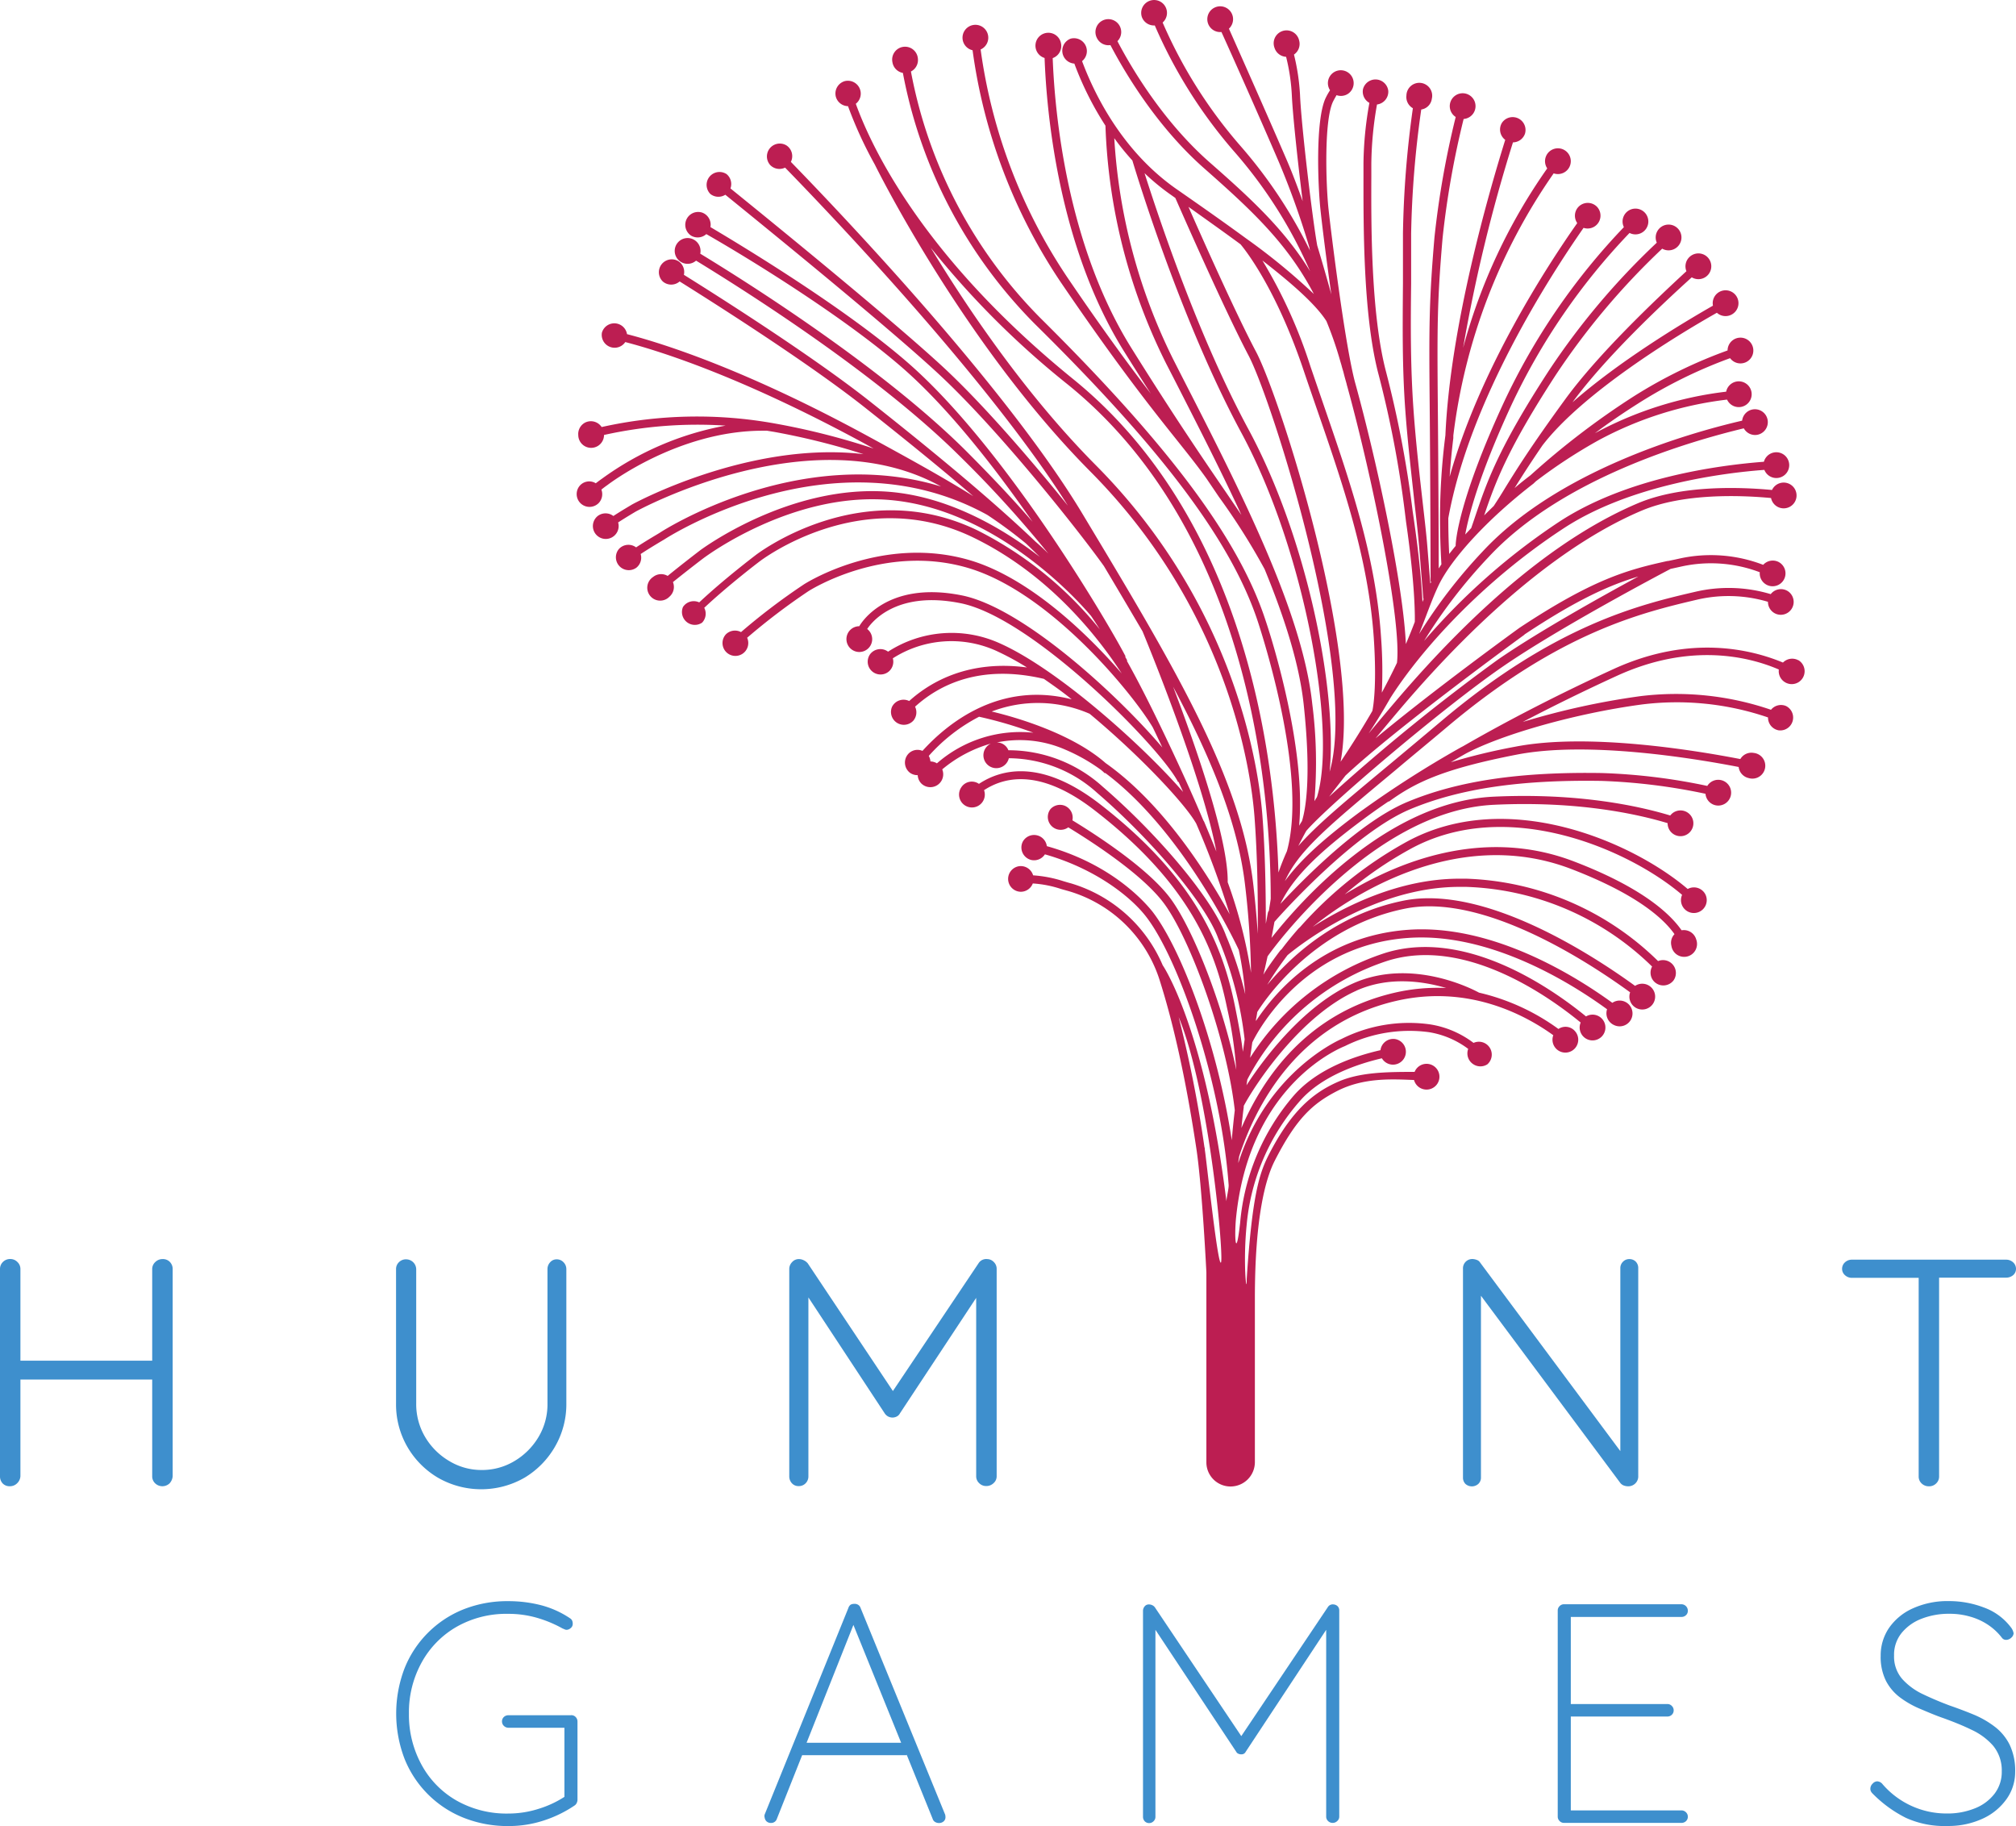 <svg xmlns="http://www.w3.org/2000/svg" viewBox="0 0 313 283.46"><defs><style>.cls-1{fill:#3e8fcd;}.cls-2{fill:#bc1e52;}</style></defs><g id="Layer_2" data-name="Layer 2"><g id="HUMINT"><path class="cls-1" d="M25.24,195.45a1.57,1.57,0,0,0-1.13.46,1.46,1.46,0,0,0-.48,1.1v14.21H3.17V197a1.48,1.48,0,0,0-.47-1.1,1.51,1.51,0,0,0-1.09-.46,1.56,1.56,0,0,0-1.16.46A1.5,1.5,0,0,0,0,197v32.15a1.59,1.59,0,0,0,.4,1.11,1.48,1.48,0,0,0,1.16.45,1.55,1.55,0,0,0,1.09-.45,1.66,1.66,0,0,0,.52-1.11v-15H23.63v15a1.48,1.48,0,0,0,.46,1.11,1.62,1.62,0,0,0,2.24,0,1.82,1.82,0,0,0,.48-1.11V197a1.57,1.57,0,0,0-.43-1.1A1.48,1.48,0,0,0,25.24,195.45Z"/><path class="cls-1" d="M68,229.39a13.49,13.49,0,0,0,13.43,0,13.38,13.38,0,0,0,4.73-4.81,13.13,13.13,0,0,0,1.77-6.75V197a1.5,1.5,0,0,0-.43-1.05,1.42,1.42,0,0,0-1.09-.46,1.31,1.31,0,0,0-1,.46A1.53,1.53,0,0,0,85,197v20.87a9.85,9.85,0,0,1-1.41,5.23,10.69,10.69,0,0,1-3.73,3.71,9.75,9.75,0,0,1-5.09,1.38,9.64,9.64,0,0,1-5-1.38A10.55,10.55,0,0,1,66,223.06a10,10,0,0,1-1.38-5.23V197a1.57,1.57,0,0,0-1.52-1.51,1.53,1.53,0,0,0-1.18.46,1.46,1.46,0,0,0-.43,1.05v20.87a13.13,13.13,0,0,0,1.77,6.75A13.3,13.3,0,0,0,68,229.39Z"/><path class="cls-1" d="M153.28,195.45a1.41,1.41,0,0,0-1.36.66l-13.29,19.82-13.22-19.82a1.79,1.79,0,0,0-.63-.48,1.67,1.67,0,0,0-.73-.18,1.38,1.38,0,0,0-1.08.48,1.52,1.52,0,0,0-.43,1v32.25a1.57,1.57,0,0,0,.4,1.06,1.37,1.37,0,0,0,1.06.45,1.45,1.45,0,0,0,1.09-.45,1.5,1.5,0,0,0,.42-1.06V201.4l11.85,18a1.5,1.5,0,0,0,.52.48,1.52,1.52,0,0,0,.68.17,1.46,1.46,0,0,0,.68-.17,1.11,1.11,0,0,0,.48-.48l11.84-17.93v27.7a1.45,1.45,0,0,0,.46,1.06,1.51,1.51,0,0,0,1.11.45,1.6,1.6,0,0,0,1.13-.45,1.4,1.4,0,0,0,.48-1.06V197a1.46,1.46,0,0,0-.43-1.08A1.44,1.44,0,0,0,153.28,195.45Z"/><path class="cls-1" d="M251.58,230.22a1.29,1.29,0,0,0,.53.38,2,2,0,0,0,.68.12,1.56,1.56,0,0,0,1.08-.42,1.52,1.52,0,0,0,.48-1.19V196.86a1.41,1.41,0,0,0-.37-1,1.37,1.37,0,0,0-1-.41,1.34,1.34,0,0,0-1,.41,1.36,1.36,0,0,0-.41,1v28.4L229.81,196a1,1,0,0,0-.55-.43,2,2,0,0,0-.65-.13,1.44,1.44,0,0,0-1.47,1.51v32.4a1.37,1.37,0,0,0,.38,1,1.5,1.5,0,0,0,2,0,1.32,1.32,0,0,0,.41-1V201.14Z"/><path class="cls-1" d="M297.89,229.21a1.44,1.44,0,0,0,.45,1.06,1.58,1.58,0,0,0,1.16.45,1.51,1.51,0,0,0,1.11-.45,1.44,1.44,0,0,0,.45-1.06V198.33h10.38a1.68,1.68,0,0,0,1.11-.38,1.28,1.28,0,0,0,.45-1,1.35,1.35,0,0,0-.45-1,1.6,1.6,0,0,0-1.11-.41H287.51a1.55,1.55,0,0,0-1.06.41,1.35,1.35,0,0,0-.45,1,1.29,1.29,0,0,0,.45,1,1.55,1.55,0,0,0,1.06.41h10.38Z"/><path class="cls-1" d="M88.6,266.26H78.91a1,1,0,0,0-.68.27.92.92,0,0,0-.29.7.94.94,0,0,0,.29.68,1,1,0,0,0,.68.29h8.72v10.73a16,16,0,0,1-3.95,1.84,15.54,15.54,0,0,1-4.77.75,15.79,15.79,0,0,1-8-2,14.18,14.18,0,0,1-5.42-5.5,16.16,16.16,0,0,1-2-8,16,16,0,0,1,2-8,14.32,14.32,0,0,1,5.42-5.5,15.6,15.6,0,0,1,8-2,15.86,15.86,0,0,1,4.51.63,18.9,18.9,0,0,1,3.92,1.64l.29.12A.74.74,0,0,0,88,253a1,1,0,0,0,.58-.25.82.82,0,0,0,.34-.72,1.18,1.18,0,0,0-.09-.46.86.86,0,0,0-.34-.37,14.71,14.71,0,0,0-4.41-2,20.28,20.28,0,0,0-5.14-.65,18.45,18.45,0,0,0-7,1.28A16.4,16.4,0,0,0,62.8,259a19.67,19.67,0,0,0,0,14A16.4,16.4,0,0,0,72,282.18a18.45,18.45,0,0,0,7,1.28,17.32,17.32,0,0,0,5.45-.87,18.89,18.89,0,0,0,4.77-2.33.92.92,0,0,0,.34-.43,1.11,1.11,0,0,0,.1-.44V267.23a1,1,0,0,0-.27-.68A.9.9,0,0,0,88.6,266.26Z"/><path class="cls-1" d="M133.61,249.6a.89.89,0,0,0-.34-.46,1,1,0,0,0-.63-.17,1.19,1.19,0,0,0-.56.12,1,1,0,0,0-.36.51l-13,32.07a.85.85,0,0,0,0,.48,1,1,0,0,0,.29.58,1,1,0,0,0,.73.25.92.92,0,0,0,.87-.63l3.93-9.89h16.22l0-.1,4.05,10a.82.82,0,0,0,.36.46,1.13,1.13,0,0,0,.6.17,1.06,1.06,0,0,0,.73-.25.83.83,0,0,0,.29-.67,1.37,1.37,0,0,0-.05-.39Zm-8.38,20.93,7.27-18.29,7.41,18.29Z"/><path class="cls-1" d="M207.06,249.06a.9.9,0,0,0-.92.44l-13.42,20-13.42-20a1.07,1.07,0,0,0-.44-.34,1.18,1.18,0,0,0-.48-.1.81.81,0,0,0-.68.32,1.07,1.07,0,0,0-.24.65v32a1,1,0,0,0,.26.68.92.92,0,0,0,.7.29.94.94,0,0,0,.68-.29.92.92,0,0,0,.29-.68V253l12.55,18.94a.61.61,0,0,0,.32.29,1,1,0,0,0,.46.1.76.76,0,0,0,.41-.1.69.69,0,0,0,.27-.29L205.9,253v29a.92.92,0,0,0,.29.68,1,1,0,0,0,.72.29,1,1,0,0,0,.71-.29.9.9,0,0,0,.31-.68V250a.93.93,0,0,0-.24-.65A1,1,0,0,0,207.06,249.06Z"/><path class="cls-1" d="M261.08,251a1,1,0,0,0,.68-.27.9.9,0,0,0,.29-.7,1,1,0,0,0-1-1H242.81a.93.93,0,0,0-.67.29.92.92,0,0,0-.29.68v32a.92.92,0,0,0,.29.68.93.93,0,0,0,.67.29h18.27a1,1,0,0,0,.68-.27.92.92,0,0,0,.29-.7.94.94,0,0,0-.29-.68,1,1,0,0,0-.68-.29h-17.2V266.46h15a1,1,0,0,0,.68-.27.92.92,0,0,0,.29-.7.94.94,0,0,0-.29-.68.92.92,0,0,0-.68-.29h-15V251Z"/><path class="cls-1" d="M309.65,268a14.7,14.7,0,0,0-3.29-1.87q-1.83-.75-3.66-1.38c-1.39-.52-2.75-1.09-4.07-1.72a10.14,10.14,0,0,1-3.27-2.37,5.28,5.28,0,0,1-1.29-3.66,5.35,5.35,0,0,1,1.17-3.51,7.37,7.37,0,0,1,3.1-2.21,11.64,11.64,0,0,1,4.31-.77,11.37,11.37,0,0,1,3.29.46,9.67,9.67,0,0,1,2.79,1.3,9,9,0,0,1,2.11,2,.79.79,0,0,0,.63.29,1.19,1.19,0,0,0,.8-.34,1,1,0,0,0,.36-.68,2.1,2.1,0,0,0-.48-1,9.13,9.13,0,0,0-4.12-3,15.12,15.12,0,0,0-5.38-1,13.1,13.1,0,0,0-5.69,1.14,8.91,8.91,0,0,0-3.69,3.05,7.57,7.57,0,0,0-1.28,4.29,8.34,8.34,0,0,0,.82,3.9,7.61,7.61,0,0,0,2.23,2.61,14.58,14.58,0,0,0,3.15,1.77c1.16.49,2.34,1,3.54,1.41,1.52.55,3,1.14,4.33,1.79a10.06,10.06,0,0,1,3.37,2.47,6,6,0,0,1,1.36,4,5.57,5.57,0,0,1-1.12,3.47,7.11,7.11,0,0,1-3.05,2.27,11.33,11.33,0,0,1-4.41.8,13.08,13.08,0,0,1-9.93-4.55,1.11,1.11,0,0,0-.82-.44,1,1,0,0,0-.73.37,1.07,1.07,0,0,0-.34.75.9.9,0,0,0,.1.46,1.17,1.17,0,0,0,.19.26,19.43,19.43,0,0,0,5.23,3.83,14.49,14.49,0,0,0,6.5,1.26,12.68,12.68,0,0,0,5.57-1.21,9.23,9.23,0,0,0,3.61-3.05,7.22,7.22,0,0,0,1.28-4.12,9.28,9.28,0,0,0-.87-4.26A8,8,0,0,0,309.65,268Z"/><path class="cls-2" d="M279.2,102.49a2,2,0,0,0-2.38.36c-4.82-2-14.36-4.45-26.29,1-8.29,3.8-16.32,7.92-23.4,12l-.31.16v0A163.66,163.66,0,0,0,211,126.14c-5.6,4.15-9.21,7.46-11.51,10.64,2.15-4.73,6.52-8.36,17.22-17.27,2.36-2,5-4.16,8-6.69C242.16,98.11,255,95.08,263.56,93.07a21.46,21.46,0,0,1,10.93.35,2,2,0,0,0,1.22,1.86,2,2,0,0,0,2.76-1.64,2,2,0,0,0-.9-1.88,2,2,0,0,0-2.65.47,22.73,22.73,0,0,0-11.65-.38c-8.64,2-21.7,5.1-39.39,20-3,2.53-5.65,4.74-8,6.7-7.15,5.94-11.51,9.57-14.31,12.78.37-.74.78-1.53,1.24-2.35,3.44-4,21.18-19.08,30.47-25.48,8.71-6,24-14.09,26.09-15.19l.91-.2.86-.19a21.35,21.35,0,0,1,12.08.91,2,2,0,1,0,2.93-1.59,2,2,0,0,0-2.4.44,22.63,22.63,0,0,0-12.88-1l-.86.19-1,.21v0l-.1,0c-6.2,1.36-11.54,2.8-23,10.38-.76.55-13.28,9.62-22.34,17.15,1.18-1.42,2.44-2.93,3.88-4.63,13-15.28,26-25.91,37.52-30.75,6.39-2.66,15.12-2.38,20-1.92a2,2,0,1,0,.15-1.25c-5-.47-14-.77-20.68,2-11.92,5-24.71,15.44-38,31.09q-2.1,2.48-3.94,4.69c1.28-1.93,2.37-3.75,3.38-5.51,4.65-7.31,14.14-18,27-26.39,10.26-6.67,24.64-8.53,31.05-9a2,2,0,1,0-.07-1.26c-7.21.55-21.27,2.48-31.67,9.24A101.24,101.24,0,0,0,221.1,99.49a80,80,0,0,1,10-13c11.43-12.32,31.36-18,39.64-20a2,2,0,0,0,2.12,1,2,2,0,1,0-2.38-2.19c-8.38,1.94-28.63,7.74-40.31,20.33a80.24,80.24,0,0,0-9.84,12.78c.39-1,.75-1.93,1.08-2.8.69-1.81,1.28-3.37,2-4.86,2-4.08,7.5-10.15,14.66-15.67l0,0,.39-.37a80.74,80.74,0,0,1,9.68-6.34,55.79,55.79,0,0,1,20-6.34,2,2,0,0,0,2.33,1.1A2,2,0,1,0,268,60.8a57,57,0,0,0-20.38,6.45c2-1.51,4.32-3.1,6.77-4.65a73.57,73.57,0,0,1,14.22-7,2,2,0,1,0-.39-1.2,74.87,74.87,0,0,0-14.51,7.09,122,122,0,0,0-16.08,12.28c-.85.65-1.68,1.3-2.48,2,1.06-1.71,2.34-3.72,4.32-6.62l0,0c6.26-8.16,20.71-17,27.09-20.6a2,2,0,0,0,2.29.28,2,2,0,1,0-2.9-1.38c-4.93,2.81-14.64,8.69-21.81,15,5.14-7,13.81-15.14,18.52-19.4a2,2,0,1,0-.35-3.16,2,2,0,0,0-.48,2.21C257.07,46.5,248.17,54.9,243,62c-5.36,7.35-7.57,10.92-9.34,13.78-.6,1-1.14,1.84-1.74,2.76h0L230.43,80c1.81-5.35,3.72-10.41,11.08-21.74a112.11,112.11,0,0,1,16.56-19.66,2,2,0,1,0-.84-.93,112.73,112.73,0,0,0-16.78,19.9c-7.91,12.18-9.6,17.21-11.55,23l-.48,1.4c-.32.35-.63.68-.93,1,.53-2.9,2.15-9.26,7.15-20.05A99.93,99.93,0,0,1,253,36.16a2,2,0,1,0-.88-.9A101.48,101.48,0,0,0,233.5,62.43C226.66,77.2,226,83.73,226,84.74c-.35.42-.68.84-1,1.25-.1-1.89-.14-3.74-.14-5.55,3.33-18.38,15.79-37.59,21-45.07A2,2,0,0,0,248,32.16a2,2,0,0,0-3.12.18,2,2,0,0,0,0,2.29c-4.72,6.7-15.17,22.79-19.81,39.37q.21-3.07.57-6h0c0-.13,0-.26,0-.39a90.29,90.29,0,0,1,15.58-40.7,2,2,0,1,0-1-.77A88.2,88.2,0,0,0,227.16,54,247.08,247.08,0,0,1,234.9,22.1a2,2,0,0,0,1.87-1.36,2,2,0,0,0-3.61-1.63,2,2,0,0,0,.54,2.6c-2.6,8.33-8.55,29-9.29,45.86a102.29,102.29,0,0,0-.84,12.73s0,0,0,.06h0q0,3.52.22,7.24l-.42.64c0-4.57-.05-15.88-.14-25.44-.1-12.09-.1-16,.74-25.82a137,137,0,0,1,3.27-18.51,2,2,0,1,0-1.23-.31,138.66,138.66,0,0,0-3.3,18.71c-.84,9.87-.85,13.8-.74,25.94.11,11.91.14,26.54.14,27.48h.09c0,.09-.08.2-.13.29l-.45-5.6c-.15-1.9-.43-4.31-.75-7.1-.46-4.08-1.05-9.16-1.42-14.39C219,57.06,219,51,219.09,44c0-2.47,0-5,0-7.79A154.34,154.34,0,0,1,220.66,17a1.94,1.94,0,0,0,1.64-1.66,2,2,0,1,0-3.94-.54,2,2,0,0,0,1,2,154.79,154.79,0,0,0-1.54,19.42c0,2.74,0,5.32,0,7.78-.06,7.05-.11,13.13.36,19.61.38,5.26,1,10.35,1.43,14.44.32,2.78.59,5.18.74,7.06l.63,7.85h.06c-.06.15-.12.32-.19.48-.12-2.53-.45-6.65-1.31-12.61l-.21-1.44a167.67,167.67,0,0,0-4.22-22c-2.28-9-2.23-22.72-2.2-30.08V25.36a55.55,55.55,0,0,1,.88-9.14,2,2,0,0,0,1.75-2.13,2,2,0,0,0-3.93-.22,2,2,0,0,0,1,2.1,55.63,55.63,0,0,0-.92,9.39v1.95c0,7.41-.08,21.22,2.23,30.39a164.11,164.11,0,0,1,4.2,21.84L218.3,81c1.54,10.63,1.36,15.48,1.36,15.53h0c-.4,1.06-.86,2.2-1.39,3.45-.38-9-4.39-28-7.9-40.66-1.6-6.08-3.76-23.61-4.12-27-.38-3.64-.71-13.58.71-16.55.18-.36.36-.66.55-1a2,2,0,0,0,1.81-.23,2,2,0,1,0-2.82-.53,10.33,10.33,0,0,0-.67,1.18c-1.65,3.44-1.19,13.84-.83,17.24.18,1.77.86,7.41,1.7,13.28-.68-2.5-1.41-5-2.19-7.6-.74-4.11-2.47-18.58-2.67-23.38a33.65,33.65,0,0,0-.94-6.26,2,2,0,0,0,.8-2.19,2,2,0,1,0-3.82,1.15,2,2,0,0,0,1.8,1.39,31,31,0,0,1,.89,6c.13,2.94.93,10.43,1.68,16.42-.8-2.25-1.63-4.45-2.53-6.53-3.09-7.16-7.11-16.19-8.92-20.26a2,2,0,1,0-1.16.52C191.47,9,195.48,18,198.57,25.19a127,127,0,0,1,4.73,13.25c0,.18.06.34.1.49a74.32,74.32,0,0,0-10.89-16.37,73.72,73.72,0,0,1-12-19.06,2,2,0,0,0-2-3.38,2,2,0,0,0-1.22,2.54,2,2,0,0,0,2,1.29,75.23,75.23,0,0,0,12.21,19.44,71.68,71.68,0,0,1,11.9,18.71c-3.95-6.42-9-11.12-15.63-16.93-7.08-6.24-11.93-14.29-14.28-18.78a2,2,0,1,0-3.21-.54A2,2,0,0,0,172.4,7c2.4,4.56,7.34,12.78,14.59,19.16,7.44,6.56,12.9,11.66,17,19.48A97.61,97.61,0,0,0,193.45,37l0,0h0c-3.25-2.38-6.89-4.94-10.82-7.67C174.15,23.4,169.86,14.48,168,9.49A2,2,0,0,0,166.23,6a2,2,0,0,0,.57,3.87,49.39,49.39,0,0,0,4.83,9.64,89.05,89.05,0,0,0,9.46,37l1.17,2.27c3.61,7.07,7.27,14.22,10.48,21.16l-2.43-3.57c-3.43-5-8.13-11.9-14.72-22.45-10-16.09-11.84-36.56-12.15-44.9a2,2,0,0,0,1.29-2.29A2,2,0,1,0,162.18,9c.31,8.44,2.14,29.21,12.34,45.55,1.49,2.38,2.86,4.55,4.16,6.57-3.31-4.32-7.5-10-13.06-18.2A83.87,83.87,0,0,1,152.25,7.68a2,2,0,1,0-2.8-1.61A2,2,0,0,0,151,7.8a85.08,85.08,0,0,0,13.59,35.86c8.84,13,14.21,19.75,18.13,24.66,1.85,2.32,3.31,4.15,4.62,6l0,0,1.89,2.79a102,102,0,0,1,7.11,11.24h0c3.14,7.64,5.42,14.84,6.08,21.11,1.23,11.57.22,16.41-.28,18-.17.26-.31.5-.44.72,1.07-11.79-4-28.3-5.2-31.84-4.12-12.63-14.93-27.11-35-47A73.54,73.54,0,0,1,141.43,11.1a2,2,0,0,0,1.08-2,2,2,0,1,0-3.95.57,2,2,0,0,0,1.62,1.65,74.91,74.91,0,0,0,20.45,38.93c20,19.7,30.68,34,34.73,46.45,1.29,4,7.55,24.18,4.44,35.44h0c-.53,1.18-.95,2.26-1.31,3.3-.56-18.45-5.23-55-31.88-76.6C143.39,40,135.36,23,132.87,16.11a2,2,0,0,0-1.7-3.52,2,2,0,0,0-1.39,2.46,2,2,0,0,0,1.88,1.43,63.57,63.57,0,0,0,4.17,9.08h0c.13.27,13.7,27.73,33.45,47.63,21.49,21.64,24.94,46.49,25.49,53.6.49,6.47.55,13.53.51,18.18-.14-2.14-.35-4.56-.66-7.36-1.84-16.73-12.22-34-26.59-57.9-11.8-19.63-37.4-46.52-45.24-54.58a2,2,0,0,0-.69-2.56,2,2,0,0,0-2.5,3.07,2,2,0,0,0,2.29.38c7.58,7.78,31.74,33.16,43.91,52.48-5.48-6.83-13-15.58-19.2-21.36-7.74-7.19-25.8-21.91-33.19-27.89a2,2,0,0,0-.6-2.22,2,2,0,0,0-2.51,3.09,2,2,0,0,0,2.31.11c7.39,6,25.42,20.67,33.13,27.83,9.53,8.85,22,24.69,25.65,29.81l0,0q3.15,5.28,6,10.14c.32.78,9.2,22.17,11.46,34.18-.58-1.47-1.21-3-1.9-4.64l0,0-.12-.2c-1.84-4.36-4.07-9.26-6.81-14.93-1.79-3.7-3.45-6.95-5.08-9.86l.09,0c-.12-.21-.23-.43-.35-.65l.08,0c-1.8-3.59-18.3-32.21-34-45.77-9.31-8.06-24.1-17.12-30.46-20.89a2,2,0,0,0-1.26-2.24,2,2,0,0,0-1.72,3.58,2,2,0,0,0,2.34-.25C116.07,40,130.78,49,140,57c7.08,6.14,14.34,15.4,20.31,24-2.88-3.33-6.32-7-10.48-11.16-12.77-12.66-33-25.53-41.11-30.46a2,2,0,0,0-.9-2.12,2,2,0,1,0,.25,3.2c8.06,4.92,28.2,17.71,40.87,30.28a177.08,177.08,0,0,1,13.82,15.19q-1-1-2-1.86c-7.34-7-16.84-14.76-25.8-21.84-8.64-6.82-22.67-15.76-28.78-19.57a2,2,0,0,0-.86-2.12,2,2,0,0,0-2.42,3.15,2,2,0,0,0,2.62,0c6.09,3.81,20.07,12.71,28.66,19.49,5.65,4.47,11.52,9.2,16.93,13.84-4.49-2.81-9.79-5.74-16.31-9.29C116,57.5,103.29,53.41,97.35,51.87a2,2,0,0,0-3.9-.22,2,2,0,0,0,3.63,1.45c5.88,1.53,18.43,5.59,37.09,15.72l1.47.81a110.85,110.85,0,0,0-15.23-3.87,68,68,0,0,0-27,.53,2,2,0,0,0-2.57-.69,2,2,0,0,0-1.06,1.92,2,2,0,0,0,4,0,66.84,66.84,0,0,1,18.87-1.45A47,47,0,0,0,93.5,74.28s-.43.3-1,.74a1.94,1.94,0,0,0-2.62.55,2,2,0,0,0,0,2.25,2,2,0,0,0,3.09.25A2,2,0,0,0,93.37,76c.5-.4.87-.66.89-.67s10.91-8.47,24.18-8.47h.63l1.11.18a110.83,110.83,0,0,1,13.89,3.46c-17.77-2.11-35.8,7.72-36,7.85s-1.41.82-2.84,1.75a2,2,0,0,0-2.43,0,2,2,0,1,0,3.17,1c1.4-.91,2.71-1.67,2.72-1.68.28-.16,27.41-15,47.41-3.9-22.12-6.76-43.41,7-43.62,7.15s-1.91,1.11-3.72,2.3a2,2,0,0,0-2.65.23,2,2,0,0,0,2.71,2.91A2,2,0,0,0,99.47,86c1.79-1.17,3.6-2.22,3.65-2.25.26-.17,26.21-17,50.15-3.83a70.13,70.13,0,0,1,6,4.43c.75.71,1.47,1.42,2.18,2.11-6.11-4.72-14.36-9.36-23.33-10.11-15.54-1.28-29.32,9-29.46,9.11s-2.72,2.08-5,3.94a2,2,0,0,0-2.27.17,2,2,0,1,0,2.54,3.06,2,2,0,0,0,.55-2.27c2.28-1.84,4.93-3.87,5-3.9s13.52-10.12,28.6-8.85,27.3,13.27,31.31,18c.46.67.92,1.38,1.37,2.1a57.61,57.61,0,0,0-19-15.38c-18.09-8.76-34.3,3.73-34.45,3.85s-4.92,3.73-8.75,7.33a2,2,0,0,0-2.52.71A2,2,0,0,0,109,96.66a2,2,0,0,0,.34-2.31c3.76-3.53,8.55-7.17,8.61-7.21S133.69,75,151.09,83.43c11.69,5.66,19.28,15.28,23.07,21.12C168.4,97.89,159.57,89.67,150.7,87c-13.72-4.1-25.79,3.64-25.91,3.73a98.93,98.93,0,0,0-9.74,7.39,2,2,0,0,0-2.37.37A2,2,0,1,0,116,99a98.92,98.92,0,0,1,9.53-7.24c.12-.07,11.71-7.5,24.86-3.57,12.8,3.83,25.6,19.67,28.59,24.73.52,1.07,1,2.09,1.48,3.11-6.92-8.15-21.61-21.68-31.1-23.6-11.78-2.38-15.76,4.44-15.95,4.78a.1.1,0,0,0,0,0,2,2,0,1,0,2,2.15,2,2,0,0,0-.77-1.72c.54-.83,4.32-6.06,14.51-4,11.27,2.27,31.09,22.52,33.75,27.75l.09,0c.23.53.46,1,.69,1.54-6.39-7.34-19.55-19.11-28.46-23.07a18.15,18.15,0,0,0-17.34,1.3,2,2,0,0,0-2.78.38,2,2,0,0,0-.16,2.09,2,2,0,0,0,3.05.61,2,2,0,0,0,.63-2.05A16.87,16.87,0,0,1,154.61,101a42.44,42.44,0,0,1,4.83,2.61c-9-1.2-14.94,2.19-18.28,5.21a2,2,0,0,0-2.66.89,2,2,0,0,0,3.31,2.15,2,2,0,0,0,.26-2.16c3.9-3.53,10.27-6.6,20-4.32,1.43,1,2.88,2,4.32,3.18-11.11-2.85-19.19,3.61-23.17,8a1.94,1.94,0,0,0-2.31.6,2,2,0,0,0,.37,2.8,2,2,0,0,0,1.2.37,2,2,0,0,0,.58,1.31,2,2,0,0,0,3.23-2.21,20.41,20.41,0,0,1,7.55-4,2,2,0,1,0,2.79,2.27,20.62,20.62,0,0,1,13.68,5.35c8.67,7.46,16.93,17.38,18.82,22.6a57.23,57.23,0,0,1,4.11,15.7l-.27,1.92c-.22-1.81-.61-4-1.24-7.12-1.82-8.88-5.74-19.57-21.05-31.4-9-6.92-15.16-5.4-18.69-3.07a1.94,1.94,0,0,0-2.75.55,2,2,0,1,0,3.54.43c3.55-2.32,9.11-3.1,17.12,3.09,15,11.58,18.82,22,20.6,30.66a62.08,62.08,0,0,1,1.44,9.65c-2.16-10.31-6.61-21.56-10.07-26.39-3.25-4.53-10.9-9.6-15.37-12.33a2,2,0,0,0-1.26-2.29,2,2,0,0,0-2.14.54,2,2,0,0,0,2.76,2.84c4.39,2.68,11.86,7.62,15,12,4,5.56,9.57,20.69,10.85,31.91-.17,1.42-.33,3-.47,4.66-2.19-14.64-7.77-29.64-12.32-35.5-1-1.24-6.1-7.28-16.39-10.15a2,2,0,0,0-3.75-.67,2,2,0,0,0,1.35,2.82,2,2,0,0,0,2.1-.88c7.66,2.17,13.2,6.44,15.7,9.66,5.14,6.62,11.71,25.85,12.83,41.71,0,.67-.31,1.8-.35,2.49-3.21-25.94-9.34-35.85-9.89-36.64a22.43,22.43,0,0,0-14.26-12.72c-.4-.1-.77-.22-1.15-.33a19.61,19.61,0,0,0-4.71-.91,2,2,0,0,0-2.17-1.42,2,2,0,0,0-1.65,1.48,2,2,0,0,0,1.86,2.49,2,2,0,0,0,1.91-1.29,17.42,17.42,0,0,1,4.39.86l1.21.34a21.06,21.06,0,0,1,14,13.52c3.29,10.22,5.1,21.88,5.79,26.4.91,6,1.56,19.24,1.56,19.24V227a3.75,3.75,0,0,0,3.75,3.75h0a3.78,3.78,0,0,0,3.78-3.78V201.56c0-12.66,1.67-18.62,3.09-21.39,3.33-6.52,5.85-8.83,9.62-10.78,4.17-2.15,8.56-1.87,12-1.74a2,2,0,0,0,1.76,1.48,2,2,0,1,0-1.67-2.74c-4.47,0-8.55.07-11.89,1.54-3.89,1.71-7.28,4.53-10.76,11.34-1.48,2.89-2.58,6.4-3.42,19.29v.23c0,2.29-.6-2.78,0-8.72a33.71,33.71,0,0,1,8.3-19.21c3.44-3.9,9.12-5.75,12.69-6.58a2,2,0,1,0,1.95-3,2,2,0,0,0-2.17,1.74c-4,.91-9.78,2.87-13.42,7a34.87,34.87,0,0,0-8.37,19.81c-.69,6.13-.93,2-.62-.9,2.16-21,16.67-26.44,16.9-26.55a22.47,22.47,0,0,1,13.06-2.15,13.8,13.8,0,0,1,6.07,2.59,2,2,0,0,0,.82,2.4,2,2,0,0,0,2.15,0,2,2,0,0,0-2.14-3.33,15,15,0,0,0-6.73-2.87,23.3,23.3,0,0,0-13.79,2.27c-.14.06-11.46,4.92-16,19.24,0-.37.14-1.06.14-1.06,2.44-7.46,8.84-20.52,24.37-24.1,11.17-2.58,20,2.16,24.39,5.33a2,2,0,1,0,3.38-.62,1.94,1.94,0,0,0-2.58-.35,33.91,33.91,0,0,0-12.33-5.64c-.93-.51-10.44-5.48-19.54-1.44-7.34,3.26-13.49,11.07-16.56,15.82l.13-.89h0a37.66,37.66,0,0,1,21.75-18.43c11.8-3.72,24.63,5.17,30,9.58a2,2,0,1,0,.83-.95c-5.55-4.53-18.86-13.74-31.25-9.83a39,39,0,0,0-20.9,16.25l.34-2.38c.07-.16,7-15,24.16-16.22,12.76-.94,25.52,7.13,30.92,11.07a2,2,0,0,0,1,2.41,2,2,0,1,0-.18-3.41c-5.5-4-18.59-12.31-31.78-11.33S198,153.94,195,158.49l0-.24c.06-.26.13-.63.2-1.15.62-1,8.28-13.12,23-16.06,12-2.4,28.24,8.16,34.89,13a2,2,0,1,0,3.06-.95,2,2,0,0,0-2.29-.05c-6.78-4.92-23.42-15.71-35.9-13.24-10.61,2.12-17.66,8.82-21.21,13.08a54,54,0,0,1,3.15-4.61c1.71-1.42,13.26-10.6,26.7-10.6.34,0,.69,0,1,0a43.23,43.23,0,0,1,28.9,12.37,2,2,0,0,0,.25,2.26,2,2,0,0,0,3.08-.11,2,2,0,0,0-2.4-3,44.57,44.57,0,0,0-29.79-12.79h-1.06c-9.29,0-17.7,4.23-22.77,7.48,4.75-3.86,21.75-16,40.1-9,10,3.84,14.27,7.58,16.07,10.13a1.94,1.94,0,0,0-.48,1.82,2,2,0,1,0,3.85-1,2,2,0,0,0-2.27-1.42c-1.91-2.73-6.35-6.72-16.72-10.69-14.27-5.46-27.71.26-35.58,5.12a59.89,59.89,0,0,1,10.1-7c15-8.3,34,0,42.28,7.07a2,2,0,1,0,3.58-.14,2,2,0,0,0-2.71-.77c-8.56-7.31-28.14-15.89-43.76-7.26a62,62,0,0,0-16.43,13.18l-.21.19,0,0q-1.5,1.71-2.67,3.27a.82.82,0,0,0-.17.14l0,0c-1.08,1.42-2,2.7-2.64,3.78.25-1,.46-2,.65-2.84,1-1.43,16.53-22.64,35.11-23.53,13-.63,22.33,1.44,27,2.85a2,2,0,1,0,.41-1.19c-4.72-1.43-14.19-3.55-27.44-2.92-16.31.78-29.86,16.08-34.47,21.92.13-.68.25-1.34.37-2l.09-.49c.86-1,12.32-13.85,21.14-17.51,7.62-3.17,17-4.57,29.62-4.37a92.66,92.66,0,0,1,16.16,2,2,2,0,0,0,1.54,1.78,2,2,0,1,0-1.26-3A92.77,92.77,0,0,0,248.7,120c-12.78-.21-22.33,1.22-30.13,4.46-7.28,3-16,11.8-19.78,15.85,1.91-4,5.74-7.85,12.94-13.18,1.19-.89,2.5-1.81,3.89-2.75l0,.07c4.1-3,8.48-5.09,19.88-7.31,11-2.13,27.37.55,34.44,1.92a2,2,0,0,0,1.55,1.72,2,2,0,1,0,.81-3.9,2,2,0,0,0-2.1.95c-7.14-1.38-23.73-4.1-34.94-1.92a94.45,94.45,0,0,0-10,2.41c.79-.47,1.59-.93,2.41-1.39,5.74-3,17.06-6.2,27.14-7.56a43.74,43.74,0,0,1,19.69,2,2,2,0,0,0,1.65,2,2,2,0,0,0,1.13-3.78,2,2,0,0,0-2.32.59,45.47,45.47,0,0,0-20.32-2.11,117.41,117.41,0,0,0-18.22,4c4.66-2.44,9.57-4.85,14.57-7.14,11.44-5.25,20.55-3,25.19-1a2,2,0,0,0,1,2,2,2,0,0,0,2-3.47Zm-42.51-4c8.2-5.44,13.2-7.66,17.68-9-5.73,3.1-15.48,8.54-21.82,12.91a309.16,309.16,0,0,0-26.19,21.26c.71-.93,1.55-2,2.54-3.27C217,112.81,236.48,98.68,236.69,98.52ZM205.94,49.85h0c.72,1.76,1.4,3.64,2,5.7.1.34.2.7.31,1.05l.11.42h0l.21.71c.09.36.18.71.28,1.07h0l.24.85c0,.1.06.23.08.32h0c3.95,14.36,8.46,36.51,7.72,42.92-.67,1.41-1.44,2.94-2.35,4.63a69.66,69.66,0,0,0-.12-8.58c-.82-12.62-4.8-24.14-9-36.33l-1.95-5.69A76.55,76.55,0,0,0,196,40.44C200.73,44.11,204.33,47.32,205.94,49.85ZM192.6,37.92c.79.94,5.49,6.86,9.74,19.4.64,1.91,1.3,3.81,1.95,5.7,4.19,12.11,8.14,23.55,9,36,.49,7.38-.07,10.63-.22,11.34-1.36,2.35-3,5-4.93,7.89,3.21-17.33-9.47-56.71-13.12-63.63-3.18-6-8.39-17.71-10.5-22.51C187.35,34.13,190.09,36.07,192.6,37.92Zm-10.74-7.63.62.44c.92,2.09,7.58,17.27,11.38,24.48,3.62,6.87,17.07,49.11,12.57,64.6,1.23-12.38-3.4-36.15-12.62-53.21-7.89-14.61-14-33.1-16.11-39.72A35.18,35.18,0,0,0,181.86,30.29Zm1.52,27.91-1.16-2.28A88.75,88.75,0,0,1,173,21.45a38.37,38.37,0,0,0,2.81,3.46c.64,2.13,7.55,24.92,16.93,42.29,10,18.53,14.82,46.57,11.73,56.52h0l-.4.65a71.5,71.5,0,0,0-.33-15.09C202.23,95,192.65,76.3,183.38,58.2ZM189.55,196c-.53.3-2.36-17-2.49-17.49,0-.14,0-.3-.06-.43a193.15,193.15,0,0,0-4-20.2C187.86,169.72,190.08,195.71,189.55,196Zm-20.4-85.22c7.86,6.54,14.9,14.06,16.58,17.08a136.82,136.82,0,0,1,5.19,14.06c-3.51-6.37-10.34-17.17-19.27-23.47-5.21-4.58-13.93-7.12-17.68-8A20.07,20.07,0,0,1,169.15,110.79Zm-23.69,7.71a2,2,0,0,0-1-.29,2.15,2.15,0,0,0-.26-.86,27.2,27.2,0,0,1,7.81-6.08,63.78,63.78,0,0,1,8.43,2.48A19.66,19.66,0,0,0,145.46,118.5Zm44.87,26.7c-2-5.45-10.2-15.37-19.15-23.09a21.84,21.84,0,0,0-14.62-5.64,1.92,1.92,0,0,0-1.79-1.21,17.6,17.6,0,0,1,10.65,1.13,28.1,28.1,0,0,1,5.52,3.13,7.43,7.43,0,0,1,.59.53l.06-.06c11.95,8.91,20.16,26.22,20.74,27.48a53.59,53.59,0,0,1,1,6.87A56.79,56.79,0,0,0,190.33,145.2Zm20.28,8.58c5-2.23,10.29-1.47,13.92-.4a29.5,29.5,0,0,0-8,.73c-13.64,3.15-20.47,13.27-23.79,21,.11-1.15.23-2.23.36-3.23h0v-.2C195,168.12,202,157.62,210.61,153.78Zm-20-16.79c.12-6.55-4.86-20.88-8.47-30.37,6.08,11.43,10.14,21.42,11.21,31.14a130.92,130.92,0,0,1,.88,13.25A74.5,74.5,0,0,0,190.63,137Zm6.33,4.44-.09.26h0c-.11.56-.21,1.13-.32,1.72a1.57,1.57,0,0,0,0,.23c0-4.63-.07-11-.53-17-.55-7.21-4.05-32.45-25.84-54.39-10.83-10.9-19.78-24.1-25.65-33.78a135.4,135.4,0,0,0,21.3,21.25c28.41,23,31.48,63.47,31.48,79.8h0C197.21,140.19,197.08,140.8,197,141.43Z"/></g></g></svg>